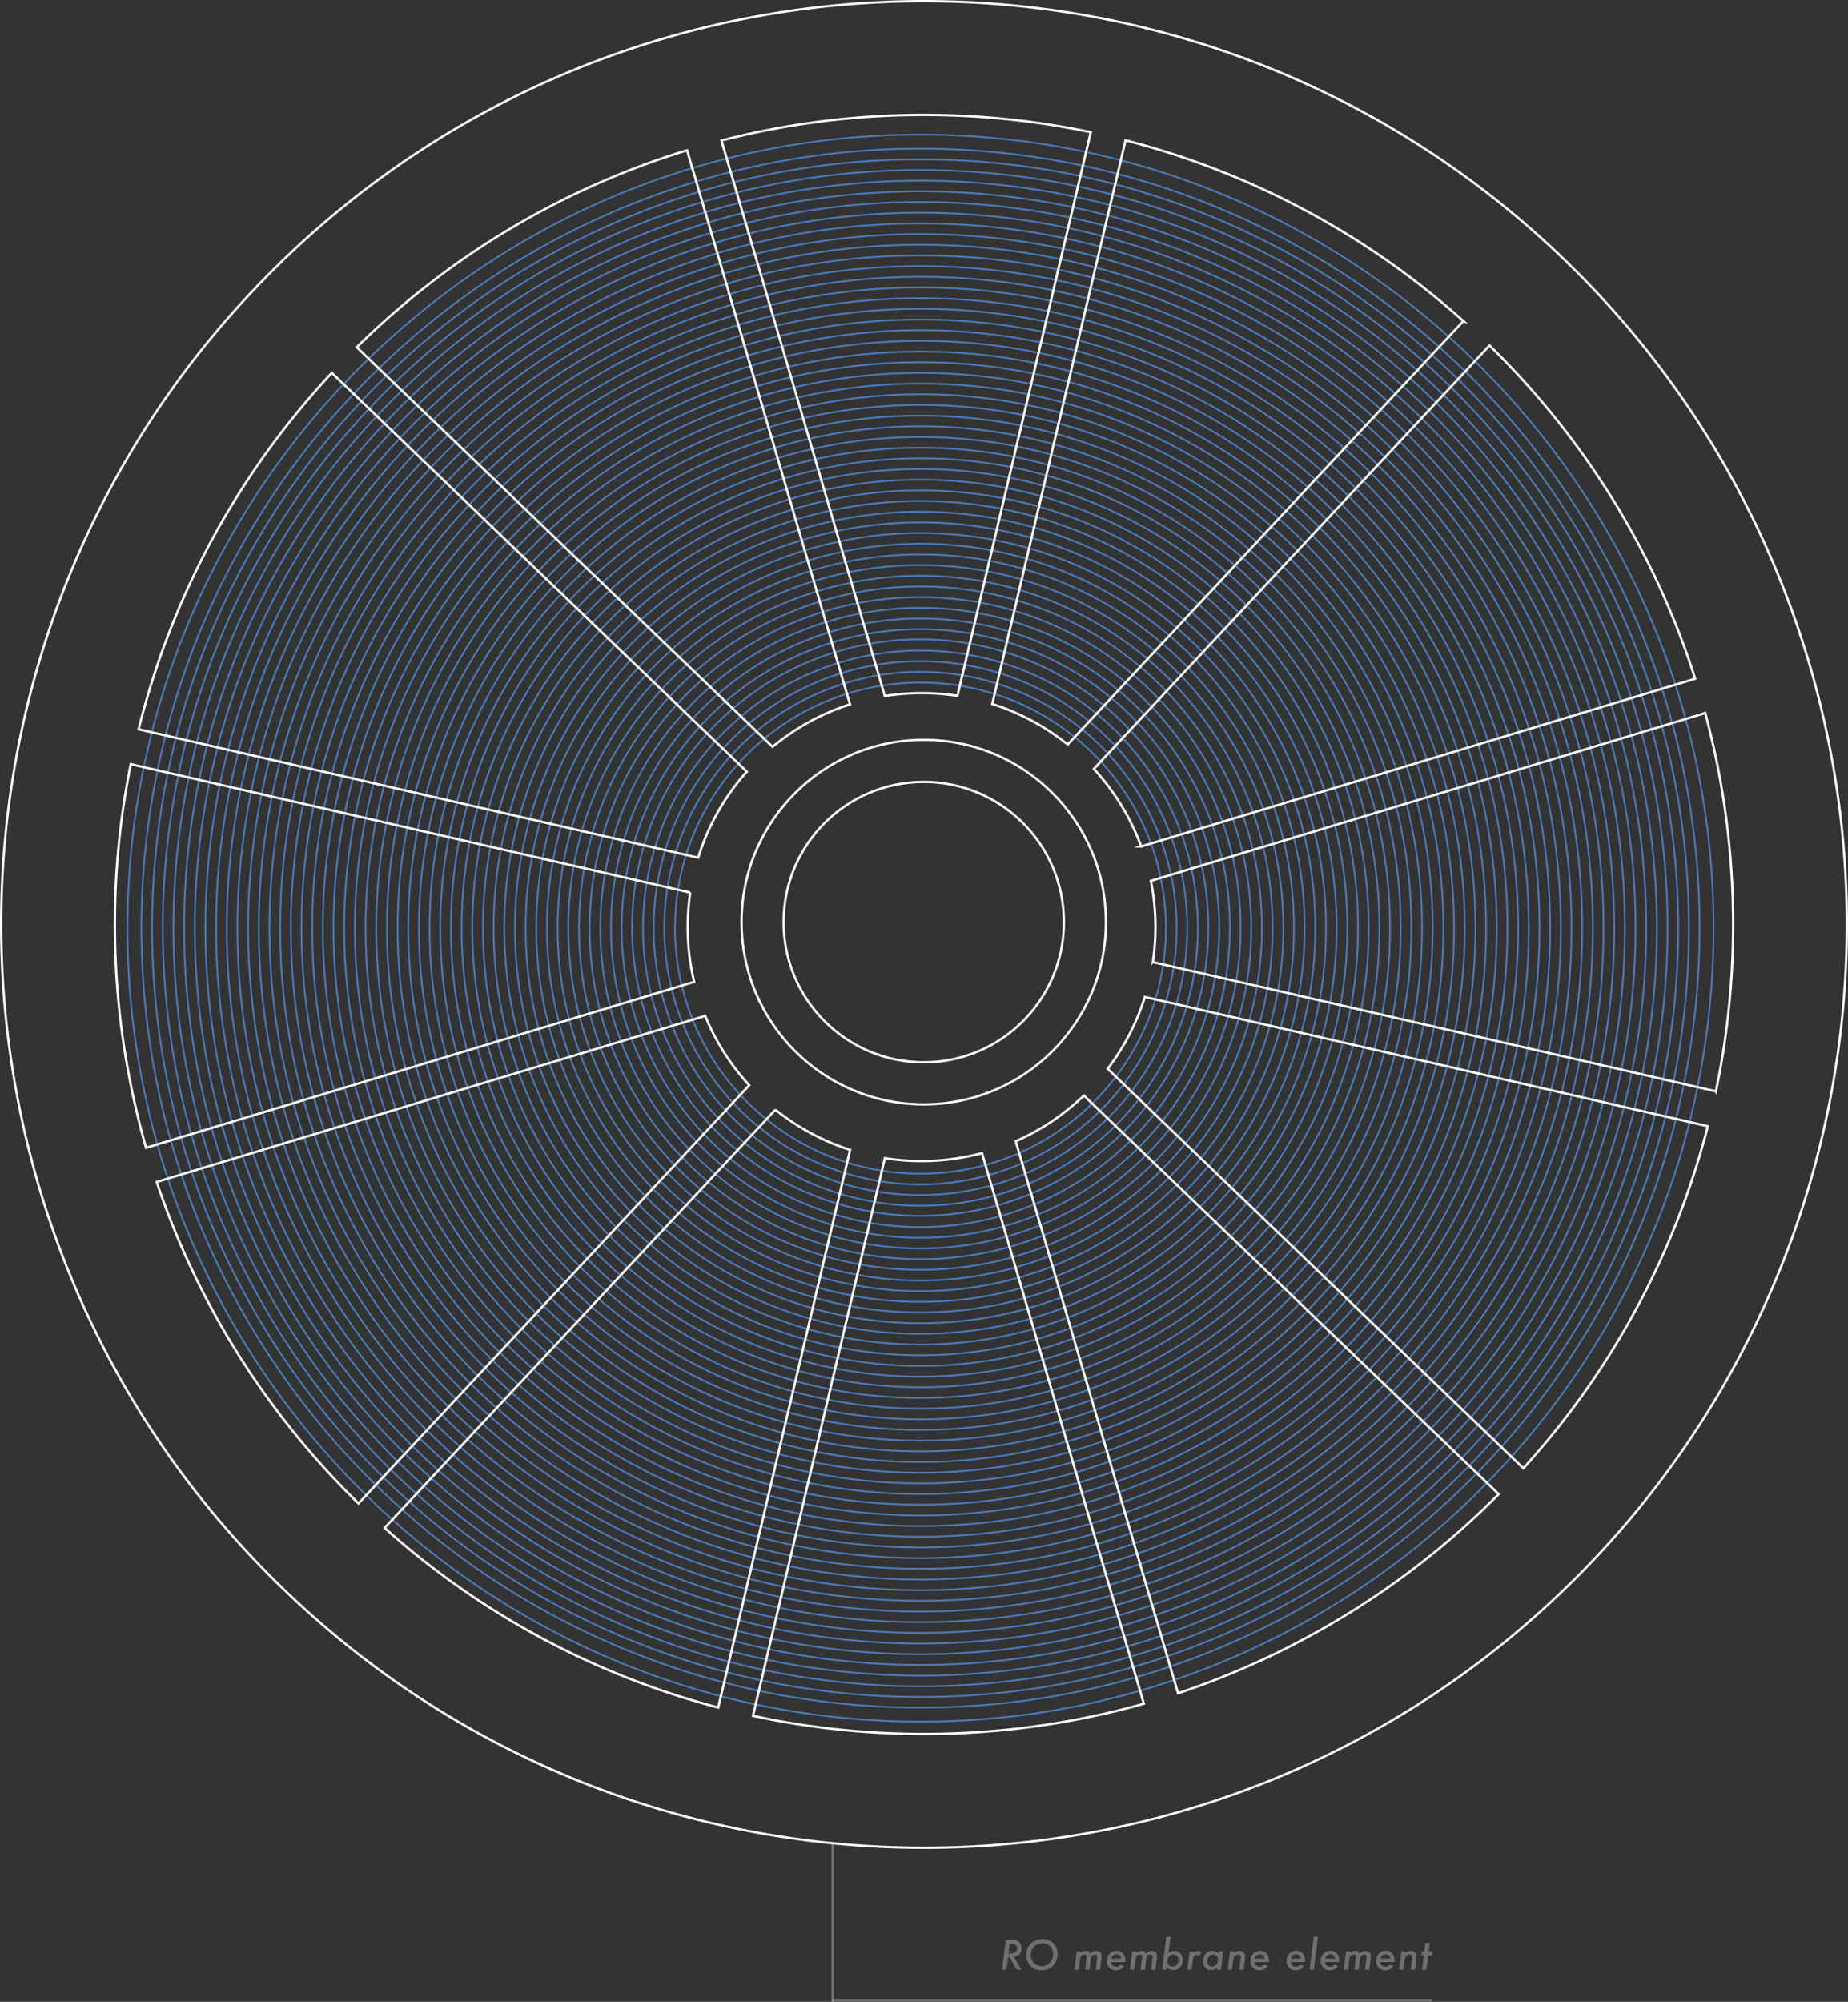 <svg xmlns="http://www.w3.org/2000/svg" width="791.127" height="856.56"><rect width="100%" height="100%" fill="#333333" stroke="none"/><path d="M356.393 855.858h256.625" fill="none" stroke="#fff" opacity=".3"/><path d="M434.078 837.396l3.22 5.4h-2.009l-3.038-5.271h-.689l-.644 5.271h-1.9l1.573-12.816h2.515a6.808 6.808 0 011.951.224 2.766 2.766 0 011.245.764 3.643 3.643 0 011 2.656q.005 2.98-3.224 3.772zm-1.81-5.648l-.5 4.117h.872a4.235 4.235 0 001.438-.183 1.845 1.845 0 00.847-.623 2.326 2.326 0 00.465-1.444 1.709 1.709 0 00-.56-1.419 2.815 2.815 0 00-1.764-.448zm20.469 4.391a7.131 7.131 0 01-1.162 3.976 6.257 6.257 0 01-2.407 2.166 7.084 7.084 0 01-3.287.764 6.327 6.327 0 01-4.7-1.834 6.5 6.5 0 01-1.816-4.765 6.48 6.48 0 011.926-4.814 6.662 6.662 0 014.881-1.909 6.515 6.515 0 014.756 1.768 6.19 6.19 0 011.809 4.648zm-1.909-.017a4.578 4.578 0 00-1.245-3.362 4.5 4.5 0 00-3.345-1.253 4.86 4.86 0 00-3.544 1.411 4.772 4.772 0 00-1.42 3.528 4.787 4.787 0 001.32 3.461 4.451 4.451 0 003.337 1.361 4.617 4.617 0 003.494-1.472 5.079 5.079 0 001.403-3.674zm12.019-1.145l-.083.73a2.952 2.952 0 012.15-.93 2 2 0 011.137.274 2.16 2.16 0 01.714.971 3.418 3.418 0 012.507-1.236q2.324 0 2.324 2.133 0 .216-.037.606t-.1.963l-.535 4.308h-1.835l.564-4.524a8.8 8.8 0 00.075-.93.906.906 0 00-1.029-1.021 1.883 1.883 0 00-.706.12 1.281 1.281 0 00-.51.374 2.035 2.035 0 00-.349.656 5.12 5.12 0 00-.212.959l-.53 4.366h-1.835l.573-4.64q.075-.631.075-.863 0-.971-1.054-.971-1.527 0-1.785 2.117l-.54 4.357h-1.834l.963-7.819zm12.858 4.565a1.853 1.853 0 00.6 1.419 2.195 2.195 0 001.544.556 2.282 2.282 0 001.969-.962l1.37.755a4.366 4.366 0 01-1.47 1.345 4.173 4.173 0 01-1.9.39 3.932 3.932 0 01-2.9-1.071 3.854 3.854 0 01-1.079-2.864 4.4 4.4 0 011.187-3.138 3.915 3.915 0 012.98-1.253 3.49 3.49 0 012.748 1.129 4.389 4.389 0 011.019 3.048q0 .2-.025.647zm4.213-1.477a1.872 1.872 0 00-2-1.81 2.09 2.09 0 00-2.108 1.81zm6.649-3.088l-.083.73a2.952 2.952 0 012.15-.93 2 2 0 011.137.274 2.16 2.16 0 01.714.971 3.418 3.418 0 012.502-1.236q2.324 0 2.324 2.133 0 .216-.037.606t-.1.963l-.536 4.308h-1.834l.564-4.524a8.8 8.8 0 00.075-.93.906.906 0 00-1.025-1.021 1.883 1.883 0 00-.706.12 1.281 1.281 0 00-.51.374 2.035 2.035 0 00-.349.656 5.12 5.12 0 00-.212.959l-.535 4.366h-1.834l.573-4.64q.075-.631.075-.863 0-.971-1.054-.971-1.527 0-1.785 2.117l-.54 4.357h-1.835l.963-7.819zm14.543-6.2l-.861 6.919a4.849 4.849 0 011.253-.722 3.684 3.684 0 011.2-.191 3.468 3.468 0 012.631 1.1 3.853 3.853 0 011.038 2.772 4.271 4.271 0 01-1.179 3.08 3.85 3.85 0 01-2.9 1.245 3.773 3.773 0 01-2.789-1.229l-.125 1.045h-1.835l1.727-14.02zm3.423 9.919a2.4 2.4 0 00-.623-1.71 2.117 2.117 0 00-1.619-.664 2.281 2.281 0 00-1.785.8 2.892 2.892 0 00-.706 2.017 2.308 2.308 0 00.606 1.668 2.061 2.061 0 001.577.647 2.336 2.336 0 001.8-.805 2.765 2.765 0 00.75-1.953zm6.574-3.719l-.083.672a2.753 2.753 0 011.876-.88 2.219 2.219 0 011.511.606l-1.171 1.511a1.567 1.567 0 00-1.013-.432 1.322 1.322 0 00-.614.137 1.238 1.238 0 00-.461.432 2.666 2.666 0 00-.324.76 7.409 7.409 0 00-.2 1.112l-.484 3.901h-1.835l.963-7.819zm12.559 0l-.964 7.819h-1.834l.108-.847a3.687 3.687 0 01-2.441 1.03 3.3 3.3 0 01-2.531-1.055 3.852 3.852 0 01-.98-2.728 4.541 4.541 0 011.121-3.171 3.781 3.781 0 012.913-1.239 3.37 3.37 0 011.428.274 3.988 3.988 0 011.22.946l.125-1.029zm-2.234 3.685a2.386 2.386 0 00-.6-1.685 1.993 1.993 0 00-1.544-.656 2.194 2.194 0 00-1.727.805 2.956 2.956 0 00-.7 1.992 2.446 2.446 0 00.581 1.685 1.905 1.905 0 001.494.656 2.282 2.282 0 001.751-.822 2.892 2.892 0 00.745-1.975zm6.964-3.686l-.078.72a3.417 3.417 0 012.2-.913 2.59 2.59 0 011.834.639 2.291 2.291 0 01.666 1.746 12.236 12.236 0 01-.1 1.428l-.521 4.2h-1.826l.564-4.6q.033-.257.046-.457t.012-.357q0-1.063-1.146-1.062a1.807 1.807 0 00-1.212.432 2.065 2.065 0 00-.614.83 3.161 3.161 0 00-.183.61q-.075.361-.133.834l-.463 3.77h-1.835l.963-7.819zm8.782 4.565a1.853 1.853 0 00.6 1.419 2.195 2.195 0 001.544.556 2.282 2.282 0 001.976-.963l1.37.755a4.366 4.366 0 01-1.469 1.345 4.173 4.173 0 01-1.909.39 3.932 3.932 0 01-2.9-1.071 3.854 3.854 0 01-1.079-2.864 4.4 4.4 0 011.187-3.138 3.915 3.915 0 012.98-1.253 3.49 3.49 0 012.748 1.129 4.389 4.389 0 011.02 3.05q0 .2-.025.647zm4.208-1.478a1.872 1.872 0 00-2-1.81 2.09 2.09 0 00-2.108 1.81zm11.255 1.478a1.853 1.853 0 00.6 1.419 2.195 2.195 0 001.544.556 2.282 2.282 0 001.976-.963l1.37.755a4.366 4.366 0 01-1.469 1.345 4.173 4.173 0 01-1.909.39 3.932 3.932 0 01-2.9-1.071 3.854 3.854 0 01-1.079-2.864 4.4 4.4 0 011.187-3.138 3.915 3.915 0 012.98-1.253 3.49 3.49 0 012.748 1.129 4.389 4.389 0 011.021 3.05q0 .2-.025.647zm4.208-1.478a1.872 1.872 0 00-2-1.81 2.09 2.09 0 00-2.108 1.81zm7.346-9.289l-1.717 14.022h-1.834l1.727-14.02zm3.063 10.766a1.853 1.853 0 00.6 1.419 2.195 2.195 0 001.544.556 2.282 2.282 0 001.976-.963l1.37.755a4.366 4.366 0 01-1.469 1.345 4.173 4.173 0 01-1.909.39 3.932 3.932 0 01-2.9-1.071 3.854 3.854 0 01-1.079-2.864 4.4 4.4 0 011.187-3.138 3.915 3.915 0 012.98-1.253 3.49 3.49 0 012.748 1.129 4.389 4.389 0 011.021 3.051q0 .2-.025.647zm4.208-1.478a1.872 1.872 0 00-2-1.81 2.09 2.09 0 00-2.108 1.81zm6.652-3.085l-.083.73a2.952 2.952 0 012.15-.93 2 2 0 011.137.274 2.16 2.16 0 01.714.971 3.418 3.418 0 012.507-1.237q2.324 0 2.324 2.133 0 .216-.037.606t-.1.963l-.537 4.309h-1.835l.564-4.524a8.8 8.8 0 00.075-.93.906.906 0 00-1.029-1.021 1.883 1.883 0 00-.706.12 1.281 1.281 0 00-.51.374 2.035 2.035 0 00-.349.656 5.12 5.12 0 00-.212.959l-.531 4.366h-1.834l.573-4.64q.075-.631.075-.863 0-.971-1.054-.971-1.527 0-1.785 2.117l-.54 4.357h-1.834l.963-7.819zm12.858 4.565a1.853 1.853 0 00.6 1.419 2.195 2.195 0 001.544.556 2.282 2.282 0 001.976-.963l1.37.755a4.366 4.366 0 01-1.469 1.345 4.173 4.173 0 01-1.909.39 3.932 3.932 0 01-2.9-1.071 3.854 3.854 0 01-1.079-2.864 4.4 4.4 0 011.187-3.138 3.915 3.915 0 012.98-1.253 3.49 3.49 0 012.742 1.13 4.389 4.389 0 011.023 3.048q0 .2-.025.647zm4.208-1.478a1.872 1.872 0 00-2-1.81 2.09 2.09 0 00-2.108 1.81zm6.582-3.088l-.083.722a3.417 3.417 0 012.2-.913 2.59 2.59 0 011.834.639 2.291 2.291 0 01.672 1.743 12.236 12.236 0 01-.1 1.428l-.524 4.201h-1.826l.564-4.6q.033-.257.046-.457t.012-.357q0-1.063-1.146-1.062a1.807 1.807 0 00-1.212.432 2.065 2.065 0 00-.614.83 3.16 3.16 0 00-.183.61q-.075.361-.133.834l-.463 3.77h-1.834l.963-7.819zm9.62 1.7l-.757 6.12h-1.834l.755-6.118h-1.038l.208-1.7h1.038l.448-3.627h1.834l-.448 3.627h1.693l-.208 1.7z" fill="#fff" opacity=".3"/><path fill="none" stroke="#fff" opacity=".3" d="M356.46 788.56v68"/><g fill="none"><g transform="translate(54.541 57.592)" stroke="#4d7ab7" stroke-miterlimit="10" stroke-width=".75"><path d="M339.505 673.083c-183.894 0-333.5-149.628-333.5-333.542S155.614 5.999 339.505 5.999c183.912 0 333.54 149.628 333.54 333.542s-149.628 333.542-333.54 333.542z"/><path d="M339.504 668.519c-181.376 0-328.934-147.578-328.934-328.974S158.128 10.573 339.504 10.573c181.395 0 328.969 147.575 328.969 328.972S520.899 668.519 339.504 668.519z"/><path d="M339.505 663.949c-178.857 0-324.366-145.525-324.366-324.4S160.647 15.138 339.505 15.138c178.874 0 324.4 145.527 324.4 324.4s-145.527 324.411-324.4 324.411z"/><path d="M339.504 659.379c-176.338 0-319.8-143.478-319.8-319.835S163.163 19.71 339.504 19.71c176.355 0 319.832 143.478 319.832 319.835S515.863 659.379 339.504 659.379z"/><path d="M339.505 654.811c-173.819 0-315.23-141.428-315.23-315.266S165.69 24.281 339.505 24.281c173.835 0 315.262 141.427 315.262 315.264S513.34 654.811 339.505 654.811z"/><path d="M339.504 650.24c-171.3 0-310.661-139.379-310.661-310.7s139.362-310.7 310.661-310.7c171.316 0 310.693 139.377 310.693 310.7s-139.381 310.7-310.693 310.7z"/><path d="M339.504 645.672c-168.78 0-306.092-137.328-306.092-306.127S170.724 33.418 339.504 33.418c168.8 0 306.124 137.328 306.124 306.127S508.301 645.672 339.504 645.672z"/><path d="M339.505 641.103c-166.262 0-301.524-135.279-301.524-301.558S173.242 37.988 339.505 37.988 641.06 173.266 641.06 339.544 505.781 641.103 339.505 641.103z"/><path d="M339.504 636.533c-163.743 0-296.955-133.229-296.955-296.988S175.761 42.557 339.504 42.557c163.758 0 296.985 133.227 296.985 296.988S503.262 636.533 339.504 636.533z"/><path d="M339.504 631.964c-161.224 0-292.381-131.179-292.381-292.419S178.28 47.126 339.504 47.126s292.419 131.18 292.419 292.419-131.18 292.419-292.419 292.419z"/><path d="M339.504 627.395c-158.7 0-287.819-129.13-287.819-287.85S180.8 51.696 339.504 51.696s287.845 129.129 287.845 287.849-129.127 287.85-287.845 287.85z"/><path d="M339.505 622.825c-156.185 0-283.251-127.079-283.251-283.28s127.065-283.28 283.251-283.28 283.278 127.079 283.278 283.28-127.08 283.28-283.278 283.28z"/><path d="M339.503 618.257c-153.666 0-278.682-125.03-278.682-278.711S185.839 60.834 339.503 60.834s278.709 125.03 278.709 278.711-125.028 278.712-278.709 278.712z"/><path d="M339.504 613.687c-151.147 0-274.113-122.98-274.113-274.142S188.357 65.404 339.504 65.404s274.14 122.979 274.14 274.141-122.98 274.142-274.14 274.142z"/><path d="M339.505 609.118c-148.628 0-269.545-120.929-269.545-269.572S190.877 69.973 339.505 69.973s269.569 120.931 269.569 269.572-120.929 269.573-269.569 269.573z"/><path d="M339.505 604.548c-146.11 0-264.976-118.882-264.976-265s118.866-265 264.976-265 265 118.88 265 265-118.878 265-265 265z"/><path d="M339.509 599.98c-143.59 0-260.407-116.832-260.407-260.435s116.807-260.43 260.407-260.43 260.427 116.826 260.427 260.43S483.109 599.98 339.509 599.98z"/><path d="M339.504 595.41c-141.071 0-255.84-114.779-255.84-255.864S198.435 83.681 339.504 83.681s255.862 114.781 255.862 255.861S480.586 595.41 339.504 595.41z"/><path d="M339.504 590.84c-138.552 0-251.271-112.732-251.271-251.3s112.719-251.3 251.271-251.3 251.293 112.732 251.293 251.3-112.735 251.3-251.293 251.3z"/><path d="M339.505 586.272c-136.033 0-246.7-110.682-246.7-246.727S203.475 92.82 339.505 92.82s246.724 110.676 246.724 246.725-110.68 246.727-246.724 246.727z"/><path d="M339.504 581.701c-133.513 0-242.134-108.631-242.134-242.157S205.991 97.388 339.504 97.388s242.154 108.634 242.154 242.157-108.63 242.156-242.154 242.156z"/><path d="M339.504 577.133c-130.994 0-237.562-106.584-237.562-237.584S208.51 101.957 339.504 101.957 577.09 208.539 577.09 339.549 470.509 577.133 339.504 577.133z"/><path d="M339.505 572.564c-128.475 0-233-104.532-233-233.019s104.522-233.018 233-233.018 233.017 104.53 233.017 233.018-104.533 233.019-233.017 233.019z"/><path d="M339.504 567.994c-125.956 0-228.428-102.483-228.428-228.449s102.472-228.449 228.428-228.449S567.95 213.577 567.95 339.545 465.47 567.994 339.504 567.994z"/><path d="M339.505 563.43c-123.438 0-223.861-100.432-223.861-223.88s100.423-223.88 223.861-223.88 223.878 100.433 223.878 223.88-100.432 223.88-223.878 223.88z"/><path d="M339.504 558.857c-120.919 0-219.292-98.384-219.292-219.311s98.374-219.31 219.292-219.31 219.309 98.382 219.309 219.31-98.383 219.311-219.309 219.311z"/><path d="M339.505 554.284c-118.4 0-214.724-96.333-214.724-214.741s96.324-214.739 214.724-214.739 214.738 96.331 214.738 214.741-96.331 214.739-214.738 214.739z"/><path d="M339.502 549.718c-115.88 0-210.155-94.282-210.155-210.172s94.278-210.173 210.155-210.173 210.17 94.283 210.17 210.172-94.28 210.173-210.17 210.173z"/><path d="M339.504 545.149c-113.361 0-205.586-92.234-205.586-205.6s92.225-205.6 205.586-205.6 205.6 92.232 205.6 205.6-92.232 205.6-205.6 205.6z"/><path d="M339.504 540.578c-110.842 0-201.017-90.183-201.017-201.033s90.176-201.033 201.017-201.033 201.031 90.183 201.031 201.033-90.18 201.033-201.031 201.033z"/><path d="M339.505 536.009c-108.322 0-196.449-88.135-196.449-196.465S231.182 143.08 339.505 143.08s196.462 88.133 196.462 196.465-88.133 196.464-196.462 196.464z"/><path d="M339.508 531.441c-105.8 0-191.882-86.084-191.882-191.9s86.076-191.89 191.882-191.89 191.89 86.082 191.89 191.894-86.083 191.896-191.89 191.896z"/><path d="M339.504 526.873c-103.285 0-187.313-84.035-187.313-187.327S236.219 152.22 339.504 152.22s187.323 84.035 187.323 187.326-84.034 187.327-187.323 187.327z"/><path d="M339.504 522.301c-100.766 0-182.744-81.985-182.744-182.757s81.978-182.757 182.744-182.757 182.757 81.985 182.757 182.758-81.985 182.756-182.757 182.756z"/><path d="M339.505 517.733c-98.247 0-178.176-79.936-178.176-178.188s79.929-178.186 178.176-178.186 178.183 79.934 178.183 178.186-79.931 178.188-178.183 178.188z"/><path d="M339.504 513.164c-95.728 0-173.607-77.886-173.607-173.619s77.879-173.619 173.607-173.619 173.615 77.885 173.615 173.618-77.884 173.62-173.615 173.62z"/><path d="M339.504 508.594c-93.208 0-169.038-75.835-169.038-169.049s75.83-169.049 169.038-169.049 169.047 75.835 169.047 169.049-75.835 169.049-169.047 169.049z"/><path d="M339.504 504.025c-90.689 0-164.471-73.786-164.471-164.48s73.782-164.48 164.471-164.48 164.478 73.786 164.478 164.48-73.785 164.48-164.478 164.48z"/><path d="M339.505 499.456c-88.171 0-159.9-71.736-159.9-159.911s71.731-159.91 159.9-159.91 159.907 71.735 159.907 159.91-71.734 159.911-159.907 159.911z"/><path d="M339.505 494.886c-85.652 0-155.334-69.685-155.334-155.341s69.682-155.341 155.334-155.341 155.339 69.687 155.339 155.341-69.685 155.341-155.339 155.341z"/><path d="M339.504 490.318c-83.133 0-150.765-67.638-150.765-150.772s67.632-150.772 150.765-150.772 150.77 67.636 150.77 150.772-67.635 150.772-150.77 150.772z"/><path d="M339.505 485.749c-80.614 0-146.2-65.588-146.2-146.2s65.583-146.2 146.2-146.2 146.2 65.587 146.2 146.2-65.585 146.2-146.2 146.2z"/><path d="M339.501 481.179c-78.094 0-141.628-63.537-141.628-141.633s63.537-141.631 141.628-141.631 141.635 63.534 141.635 141.63-63.535 141.634-141.635 141.634z"/><path d="M339.504 476.609c-75.575 0-137.059-61.488-137.059-137.065S263.927 202.48 339.504 202.48s137.063 61.488 137.063 137.061-61.488 137.068-137.063 137.068z"/><path d="M339.504 472.041c-73.057 0-132.492-59.438-132.492-132.5s59.435-132.494 132.492-132.494 132.492 59.437 132.492 132.494-59.436 132.5-132.492 132.5z"/><path d="M339.504 467.47a127.926 127.926 0 11127.924-127.925A128.069 128.069 0 01339.504 467.47z"/><circle cx="123.356" cy="123.356" transform="rotate(-83 353.422 109.233)" r="123.356"/><ellipse cx="118.787" cy="118.786" rx="118.787" ry="118.786" transform="rotate(-84.345 350.995 107.34)"/><circle cx="114.217" cy="114.217" transform="translate(225.287 225.328)" r="114.217"/><circle cx="109.648" cy="109.648" transform="rotate(-67.5 396.609 52.595)" r="109.648"/><ellipse cx="105.079" cy="105.08" rx="105.079" ry="105.08" transform="translate(234.424 234.465)"/><path d="M339.504 679.089c-187.2 0-339.5-152.32-339.5-339.544S152.304.001 339.504.001c187.222 0 339.542 152.32 339.542 339.544s-152.32 339.544-339.542 339.544z"/></g><path d="M674.916 116.212c-154.281-154.283-404.422-154.283-558.7 0s-154.282 404.422 0 558.705 404.42 154.285 558.7 0a395.064 395.064 0 000-558.707zm-34.417 34.414a346.452 346.452 0 0183.185 133.631c.693 2.044 1.339 4.11 2 6.171l-237.136 71.771a100.133 100.133 0 00-20.268-33.208l169.36-181.159c.953.932 1.919 1.851 2.862 2.793zm-14.032-13.252L457.088 318.551a99.846 99.846 0 00-32.307-17.316l57.067-241.207a345.562 345.562 0 01144.622 77.346zm-230.9-88.206a347.929 347.929 0 0171.384 7.381L409.885 297.74a100.029 100.029 0 00-31.1.083L308.853 60.115a347.062 347.062 0 0186.71-10.947zM294.125 64.276l69.758 237.105a99.859 99.859 0 00-33.14 18.17L152.722 148.576a346.188 346.188 0 01141.4-84.3zm-152.073 95.268l177.672 170.64c-.738.829-1.487 1.648-2.2 2.5a99.875 99.875 0 00-18.634 34.32L59.331 312.041a345.65 345.65 0 0182.721-152.497zM49.168 395.565a348.118 348.118 0 016.8-68.595l239.531 54.963a99.808 99.808 0 001.682 38.183L62.532 491.134a346.532 346.532 0 01-13.364-95.569zm102.773 246.243q-.658-.65-1.315-1.309-6.217-6.215-12.114-12.74a346.092 346.092 0 01-71.441-122.015l234.818-71.062a100.113 100.113 0 0018.871 29.688L153.479 643.303c-.513-.496-1.03-.987-1.538-1.495zm12.707 11.955l167.3-178.945a99.818 99.818 0 0031.974 17.209l-56.457 238.616a345.589 345.589 0 01-142.817-76.876zm321.351 76.27a349.4 349.4 0 01-150.512 6.732c-4.409-.77-8.779-1.656-13.129-2.592l56.45-238.607a100.353 100.353 0 0041.575-2.152l69.3 235.573c-1.231.349-2.45.724-3.687 1.051zm155.035-90.152a349.7 349.7 0 01-136.705 84.659l-69.49-236.2a100.267 100.267 0 0029.153-19.589l177.6 170.572-.558.56zm89.2-154.629a345.72 345.72 0 01-77.745 142.639l-.333.365L474.19 457.322a99.865 99.865 0 0015.919-30.737l240.978 55.294c-.288 1.124-.547 2.259-.851 3.376zm4.349-18.275l-241.057-55.313a100.609 100.609 0 00-.84-34.733L730.015 305.1a349.086 349.086 0 014.643 161.551c-.024.115-.051.22-.073.328z" stroke="#fff" stroke-miterlimit="10"/><g transform="translate(316.959 316.06)" stroke="#fff"><circle cx="78.5" cy="78.5" r="78.5" stroke="none"/><circle cx="78.5" cy="78.5" r="78"/></g><g transform="translate(334.959 334.06)" stroke="#fff"><circle cx="60.5" cy="60.5" r="60.5" stroke="none"/><circle cx="60.5" cy="60.5" r="60"/></g></g></svg>